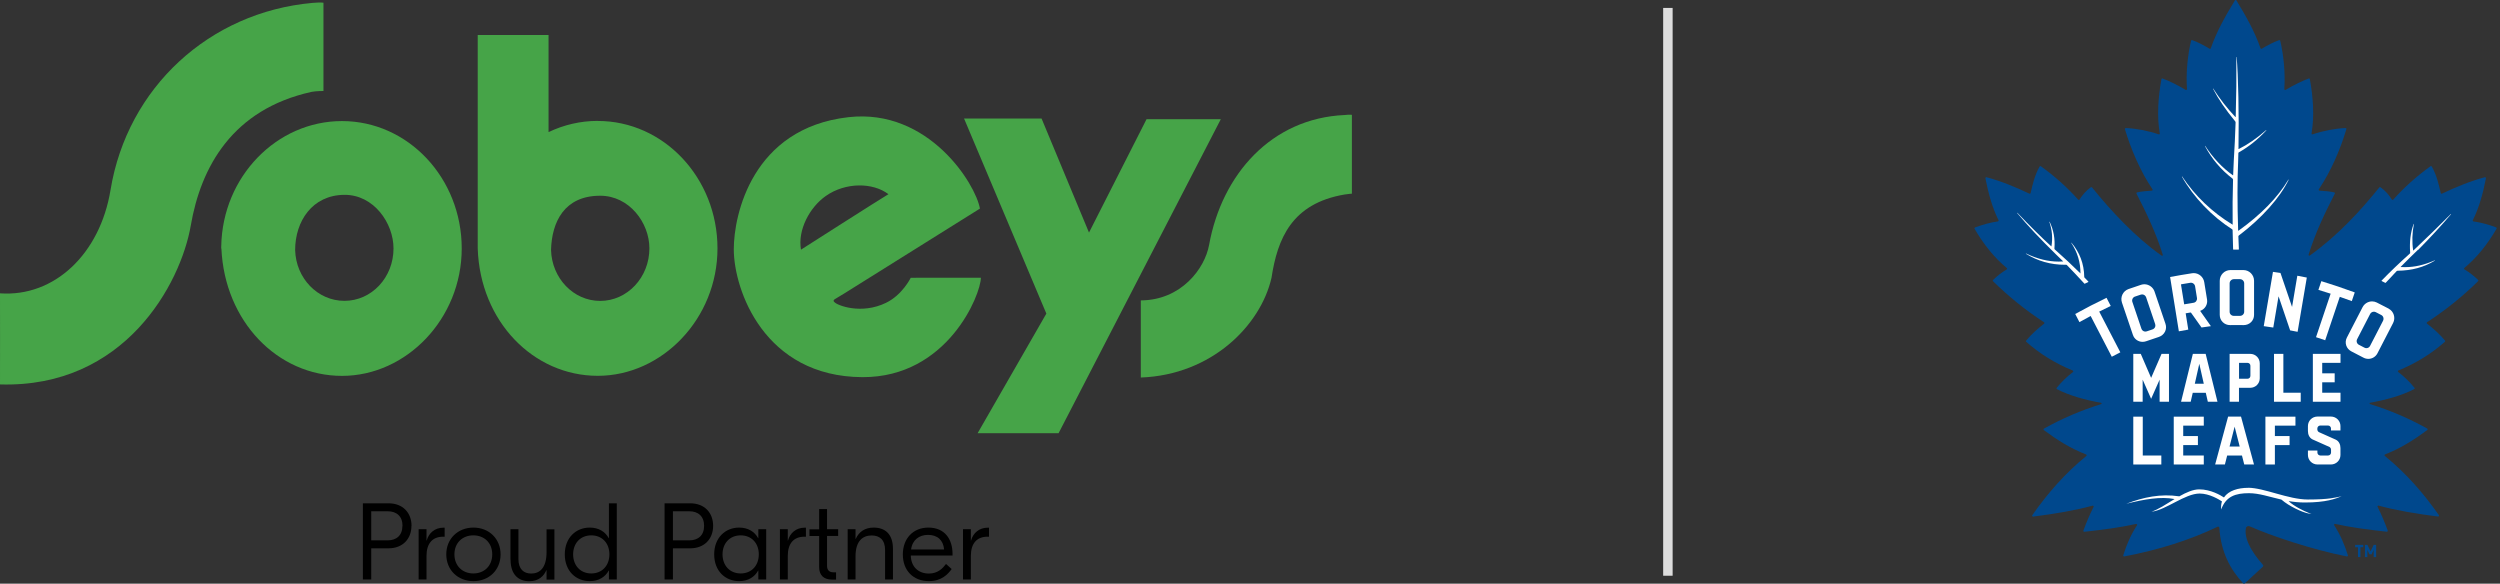 <svg width="257" height="60" viewBox="0 0 257 60" fill="none" xmlns="http://www.w3.org/2000/svg">
<rect x="0" y="0" width="257" height="60" fill="#333333" stroke="none"/>
<g clip-path="url(#clip0_3534_60237)">
<path d="M124.295 25.18C123.856 27.611 121.425 30.861 117.276 30.881C117.276 30.881 117.283 37.507 117.276 38.81C124.59 38.535 129.596 33.43 130.71 28.561C131.326 24.518 132.807 20.914 138.22 19.996C138.712 19.918 138.974 19.911 138.974 19.911V11.805C138.974 11.805 138.784 11.765 138.214 11.825C130.71 12.165 125.612 17.912 124.295 25.18Z" fill="#46A448"/>
<path d="M99.105 12.185L107.565 32.238L100.5 44.532H108.823L125.501 12.251H117.866L111.949 23.909L107.073 12.185H99.105Z" fill="#46A448"/>
<path d="M94.143 28.555H93.625C93.625 28.555 92.773 30.311 91.083 31.13C88.52 32.375 86.037 31.379 85.781 31.058C85.617 30.933 85.722 30.815 85.807 30.763C85.945 30.684 86.843 30.134 86.843 30.134C86.843 30.134 100.178 21.792 100.736 21.444C100.31 18.948 95.48 11.11 87.216 12.047C77.334 13.168 75.427 22.093 75.434 25.632C75.44 29.787 78.559 38.732 88.665 38.771C97.413 38.804 100.834 30.271 100.834 28.548H94.156L94.143 28.555ZM84.883 20.153C86.928 18.712 89.739 18.751 91.332 19.963C90.513 20.442 82.341 25.665 82.341 25.665C81.987 23.646 83.225 21.32 84.883 20.153Z" fill="#46A448"/>
<path d="M11.363 19.525C10.289 26.091 5.596 30.554 0 30.154C0 32.133 0.013 37.297 0 39.519C12.818 39.905 18.578 29.177 19.614 23.175C20.649 17.172 23.886 11.248 32.019 9.446C32.458 9.354 33.251 9.354 33.251 9.354V0.278C33.251 0.278 32.969 0.226 32.124 0.298C21.527 1.248 13.093 9 11.363 19.525Z" fill="#46A448"/>
<path d="M35.407 30.927C32.661 30.927 30.42 28.614 30.341 25.704C30.341 22.775 32.078 20.049 35.407 20.029C38.414 20.01 40.453 22.926 40.453 25.541C40.453 28.529 38.198 30.927 35.407 30.927ZM35.151 12.447C28.441 12.447 22.883 18.162 22.746 25.272V25.285C22.746 25.37 22.739 25.455 22.739 25.541H22.759C23.093 33.05 28.545 38.64 35.158 38.64C41.77 38.64 47.465 32.775 47.465 25.541C47.465 18.306 41.953 12.447 35.158 12.447" fill="#46A448"/>
<path d="M61.699 30.934C58.953 30.934 56.725 28.601 56.647 25.691C56.725 22.808 58.016 20.121 61.699 20.121C64.707 20.121 66.758 22.919 66.758 25.527C66.758 28.516 64.491 30.934 61.699 30.934ZM61.457 12.428C59.654 12.428 57.944 12.84 56.391 13.581V3.6H49.11V24.151C49.11 24.518 49.11 25.383 49.11 25.468V25.534C49.353 33.057 54.844 38.634 61.45 38.634C68.056 38.634 73.757 32.769 73.757 25.534C73.757 18.299 68.246 12.434 61.45 12.434" fill="#46A448"/>
<g clip-path="url(#clip1_3534_60237)">
<path d="M41.379 54.058C41.379 53.072 40.767 52.559 39.86 52.559H38.163V55.548H39.85C40.757 55.548 41.369 55.035 41.369 54.058M42.296 54.058C42.296 55.37 41.428 56.367 39.938 56.367H38.163V59.572H37.305V51.74H39.938C41.428 51.74 42.306 52.727 42.306 54.058" fill="black"/>
<path d="M45.709 55.173H45.551C44.457 55.173 43.845 55.863 43.845 57.146V59.572H43.036V54.403H43.845V55.567H43.865C44.072 54.798 44.703 54.246 45.571 54.246H45.709V55.173Z" fill="black"/>
<path d="M46.715 56.988C46.715 58.172 47.544 58.951 48.659 58.951C49.773 58.951 50.602 58.182 50.602 56.988C50.602 55.794 49.773 55.035 48.659 55.035C47.544 55.035 46.715 55.804 46.715 56.988ZM51.46 56.988C51.46 58.586 50.286 59.74 48.669 59.74C47.051 59.74 45.877 58.586 45.877 56.988C45.877 55.39 47.061 54.236 48.669 54.236C50.276 54.236 51.46 55.39 51.46 56.988Z" fill="black"/>
<path d="M52.477 57.521V54.404H53.295V57.481C53.295 58.517 53.848 58.961 54.607 58.961C55.475 58.961 56.186 58.399 56.186 56.752V54.414H56.994V59.583H56.186V58.616H56.166C55.909 59.208 55.387 59.75 54.41 59.75C53.345 59.75 52.486 59.119 52.486 57.531" fill="black"/>
<path d="M62.647 56.988C62.647 55.844 61.907 55.035 60.782 55.035C59.658 55.035 58.918 55.854 58.918 56.988C58.918 58.123 59.658 58.951 60.782 58.951C61.907 58.951 62.647 58.132 62.647 56.988ZM58.06 56.988C58.06 55.282 59.204 54.236 60.624 54.236C61.561 54.236 62.222 54.67 62.577 55.321H62.597V51.74H63.406V59.572H62.597V58.655H62.577C62.222 59.306 61.561 59.74 60.624 59.74C59.204 59.74 58.06 58.705 58.06 56.988Z" fill="black"/>
<path d="M72.382 54.058C72.382 53.072 71.771 52.559 70.863 52.559H69.177V55.548H70.863C71.771 55.548 72.382 55.035 72.382 54.058ZM73.31 54.058C73.31 55.37 72.442 56.367 70.952 56.367H69.177V59.572H68.318V51.74H70.952C72.442 51.74 73.31 52.727 73.31 54.058Z" fill="black"/>
<path d="M78.005 56.988C78.005 55.844 77.265 55.035 76.141 55.035C75.016 55.035 74.276 55.854 74.276 56.988C74.276 58.122 75.016 58.951 76.141 58.951C77.265 58.951 78.005 58.132 78.005 56.988ZM73.418 56.988C73.418 55.282 74.562 54.236 75.983 54.236C76.92 54.236 77.581 54.67 77.936 55.321H77.956V54.404H78.764V59.572H77.956V58.655H77.936C77.581 59.306 76.92 59.74 75.983 59.74C74.562 59.74 73.418 58.704 73.418 56.988Z" fill="black"/>
<path d="M82.848 55.173H82.69C81.595 55.173 80.984 55.863 80.984 57.146V59.572H80.175V54.403H80.984V55.567H81.003C81.211 54.798 81.842 54.246 82.71 54.246H82.848V55.173Z" fill="black"/>
<path d="M85.019 55.094V58.152C85.019 58.606 85.246 58.833 85.67 58.833H85.946V59.582H85.522C84.703 59.582 84.21 59.148 84.21 58.31V55.104H83.214V54.413H84.21V52.332H85.019V54.404H86.163V55.094H85.019Z" fill="black"/>
<path d="M91.796 56.426V59.572H90.987V56.544C90.987 55.489 90.424 55.045 89.606 55.045C88.718 55.045 87.948 55.577 87.948 57.195V59.572H87.14V54.404H87.948V55.4H87.968C88.304 54.65 88.935 54.236 89.813 54.236C90.967 54.236 91.796 54.877 91.796 56.426Z" fill="black"/>
<path d="M93.66 56.485H97.053C96.974 55.548 96.392 54.986 95.396 54.986C94.498 54.986 93.788 55.498 93.66 56.485ZM97.921 56.958V57.106H93.63C93.65 58.251 94.4 58.961 95.485 58.961C96.442 58.961 96.935 58.389 97.251 57.974L97.832 58.497C97.448 59.03 96.787 59.74 95.495 59.74C93.867 59.74 92.811 58.635 92.811 56.998C92.811 55.36 93.867 54.236 95.435 54.236C97.122 54.236 97.921 55.42 97.921 56.949" fill="black"/>
<path d="M101.669 55.173H101.512C100.417 55.173 99.805 55.863 99.805 57.146V59.572H98.996V54.403H99.805V55.567H99.825C100.032 54.798 100.663 54.246 101.531 54.246H101.669V55.173Z" fill="black"/>
</g>
<line x1="171.46" y1="0.815" x2="171.46" y2="59.185" stroke="#DDDDDD" stroke-width="0.973"/>
<path d="M256.619 23.383C255.81 23.081 255.046 22.87 254.277 22.762C254.215 22.75 254.181 22.688 254.209 22.631C254.841 21.36 255.252 19.907 255.554 18.329C255.565 18.261 255.502 18.204 255.44 18.221C254.015 18.591 252.392 19.258 251.036 19.907C250.984 19.93 250.922 19.907 250.91 19.845C250.711 18.967 250.477 17.976 249.987 17.121C249.959 17.07 249.896 17.059 249.851 17.093C248.415 18.13 247.139 19.269 246.022 20.523C245.982 20.568 245.908 20.562 245.874 20.506C245.589 20.033 245.213 19.605 244.718 19.252C244.678 19.224 244.626 19.229 244.592 19.269C242.752 21.542 240.439 24.129 237.448 26.271C237.385 26.317 237.3 26.254 237.323 26.18C238.001 23.964 239.02 21.844 240.017 19.907C240.046 19.856 240.017 19.788 239.955 19.776C239.533 19.679 238.975 19.628 238.445 19.6C238.377 19.6 238.337 19.52 238.377 19.457C239.636 17.589 240.599 15.321 241.208 13.276C241.225 13.219 241.18 13.162 241.117 13.162C240.063 13.207 238.793 13.447 237.739 13.811C237.676 13.834 237.613 13.783 237.625 13.714C237.932 11.948 237.79 9.971 237.454 8.137C237.442 8.08 237.385 8.046 237.334 8.069C236.593 8.348 235.739 8.775 234.964 9.242C234.901 9.282 234.822 9.231 234.827 9.157C234.941 7.499 234.759 5.664 234.406 4.189C234.394 4.138 234.343 4.109 234.292 4.126C233.751 4.314 233.118 4.645 232.509 5.009C232.457 5.038 232.395 5.015 232.378 4.958C231.808 3.289 230.891 1.659 229.905 0.047C229.871 -0.016 229.78 -0.016 229.745 0.047C228.76 1.659 227.843 3.289 227.273 4.958C227.256 5.015 227.187 5.038 227.142 5.009C226.538 4.645 225.9 4.314 225.359 4.126C225.307 4.109 225.256 4.138 225.245 4.189C224.891 5.664 224.703 7.499 224.823 9.157C224.823 9.231 224.749 9.276 224.686 9.242C223.912 8.775 223.063 8.348 222.316 8.069C222.265 8.046 222.202 8.08 222.197 8.137C221.861 9.971 221.718 11.948 222.026 13.714C222.037 13.783 221.975 13.834 221.912 13.811C220.858 13.447 219.587 13.207 218.533 13.162C218.471 13.162 218.425 13.219 218.442 13.276C219.052 15.315 220.015 17.589 221.274 19.457C221.314 19.514 221.274 19.594 221.205 19.6C220.676 19.628 220.117 19.685 219.696 19.776C219.639 19.788 219.61 19.856 219.633 19.907C220.63 21.85 221.655 23.969 222.333 26.191C222.356 26.26 222.276 26.322 222.214 26.277C219.565 24.425 217.029 21.713 215.064 19.269C215.035 19.229 214.978 19.224 214.939 19.252C214.443 19.605 214.073 20.033 213.782 20.506C213.748 20.557 213.674 20.568 213.634 20.523C212.517 19.269 211.241 18.13 209.805 17.093C209.76 17.059 209.697 17.076 209.669 17.121C209.184 17.976 208.945 18.967 208.746 19.845C208.734 19.902 208.672 19.93 208.62 19.907C207.264 19.258 205.641 18.591 204.216 18.221C204.148 18.204 204.085 18.261 204.103 18.329C204.41 19.907 204.815 21.366 205.447 22.631C205.476 22.688 205.441 22.756 205.379 22.762C204.61 22.87 203.846 23.081 203.037 23.383C202.98 23.405 202.957 23.468 202.986 23.519C203.937 25.154 205.031 26.505 206.296 27.553C206.347 27.593 206.336 27.667 206.285 27.701C205.766 28.009 205.305 28.368 204.889 28.778C204.849 28.812 204.849 28.875 204.889 28.915C206.49 30.487 208.233 31.894 210.124 33.125C210.181 33.159 210.181 33.239 210.13 33.279C209.429 33.82 208.814 34.378 208.29 35.011C208.256 35.05 208.261 35.107 208.301 35.142C209.674 36.355 211.247 37.341 213.07 38.087C213.138 38.115 213.15 38.207 213.093 38.252C212.443 38.742 211.913 39.278 211.429 39.864C211.389 39.91 211.406 39.984 211.458 40.007C212.762 40.679 214.346 41.112 215.987 41.408C216.061 41.42 216.067 41.522 215.993 41.545C213.896 42.195 211.97 43.032 210.124 44.058C210.067 44.092 210.062 44.177 210.113 44.217C211.463 45.22 212.842 46.097 214.449 46.718C214.517 46.747 214.528 46.832 214.471 46.878C212.278 48.667 210.489 50.718 208.922 52.957C208.877 53.025 208.934 53.116 209.013 53.105C211.247 52.82 213.326 52.472 215.115 51.982C215.189 51.96 215.252 52.039 215.218 52.108C214.836 52.871 214.488 53.686 214.175 54.54C214.152 54.609 214.204 54.677 214.278 54.666C216.294 54.449 218.123 54.193 219.582 53.862C219.661 53.845 219.724 53.931 219.679 54.005C219.063 54.945 218.625 55.965 218.271 57.081C218.249 57.15 218.311 57.218 218.38 57.201C221.912 56.529 225.125 55.515 227.974 54.147C228.053 54.113 228.139 54.164 228.145 54.25C228.315 56.779 229.278 58.54 230.589 59.958C230.64 60.01 230.72 60.015 230.771 59.964L232.617 58.261C232.674 58.209 232.679 58.124 232.628 58.067C232.264 57.651 230.583 55.742 230.879 54.295C230.913 54.124 231.107 54.033 231.267 54.102C233.392 55.065 237.801 56.534 241.259 57.201C241.328 57.212 241.385 57.15 241.362 57.081C241.009 55.959 240.57 54.939 239.955 53.999C239.909 53.931 239.972 53.84 240.052 53.857C241.51 54.187 243.345 54.444 245.356 54.66C245.424 54.666 245.481 54.597 245.458 54.535C245.145 53.68 244.797 52.865 244.416 52.102C244.381 52.034 244.444 51.954 244.518 51.977C246.307 52.467 248.387 52.814 250.62 53.099C250.7 53.11 250.757 53.019 250.711 52.951C249.144 50.712 247.355 48.655 245.162 46.872C245.105 46.826 245.122 46.741 245.185 46.712C246.786 46.086 248.164 45.214 249.52 44.211C249.577 44.172 249.572 44.086 249.509 44.052C247.663 43.026 245.737 42.189 243.641 41.539C243.567 41.517 243.572 41.414 243.647 41.403C245.287 41.106 246.871 40.673 248.176 40.001C248.227 39.973 248.244 39.904 248.204 39.859C247.72 39.272 247.19 38.736 246.541 38.246C246.484 38.201 246.495 38.11 246.563 38.081C248.387 37.335 249.959 36.349 251.332 35.136C251.372 35.102 251.378 35.045 251.343 35.005C250.814 34.372 250.198 33.814 249.503 33.273C249.452 33.233 249.452 33.153 249.509 33.119C251.406 31.883 253.149 30.481 254.745 28.909C254.784 28.875 254.784 28.812 254.745 28.772C254.329 28.368 253.867 28.009 253.349 27.695C253.292 27.661 253.286 27.587 253.337 27.547C254.602 26.493 255.696 25.143 256.647 23.514C256.676 23.462 256.647 23.394 256.596 23.377L256.619 23.383Z" fill="#00488D"/>
<path d="M229.483 23.599C229.483 23.599 229.512 23.628 229.512 23.645C229.523 24.345 229.54 24.995 229.563 25.622C229.563 25.644 229.586 25.662 229.609 25.662H230.11C230.11 25.662 230.133 25.662 230.144 25.65C230.15 25.639 230.156 25.627 230.156 25.616C230.138 25.172 230.121 24.727 230.104 24.288C230.104 24.266 230.116 24.243 230.133 24.226C232.508 22.431 234.383 20.329 235.277 18.472L235.249 18.46C234.149 20.3 232.423 22.067 230.121 23.713C230.11 23.724 230.087 23.713 230.081 23.696C229.99 20.876 229.996 18.551 230.081 16.592C230.087 16.329 230.099 16.05 230.104 15.743C230.104 15.709 230.121 15.68 230.15 15.663C231.164 15.093 232.093 14.353 232.981 13.396L232.959 13.373C231.979 14.233 231.056 14.865 230.15 15.315C230.138 15.315 230.127 15.315 230.121 15.315C230.121 15.315 230.116 15.304 230.116 15.298C230.178 11.823 230.093 7.761 229.928 5.858H229.899C229.916 7.881 229.893 9.954 229.831 12.017C229.831 12.028 229.819 12.034 229.814 12.034C229.814 12.034 229.808 12.034 229.802 12.034C228.965 11.151 228.196 10.165 227.518 9.106L227.495 9.123C228.059 10.205 228.805 11.299 229.774 12.467C229.802 12.501 229.819 12.552 229.819 12.598C229.774 13.937 229.711 15.264 229.631 16.54C229.609 16.979 229.591 17.441 229.569 17.999C229.569 18.016 229.546 18.027 229.535 18.016C228.463 17.258 227.484 16.216 226.692 14.996L226.669 15.014C227.37 16.335 228.321 17.458 229.495 18.352C229.535 18.386 229.557 18.432 229.557 18.483C229.512 20.01 229.495 21.554 229.517 23.081C229.517 23.081 229.517 23.086 229.517 23.092C229.517 23.092 229.506 23.092 229.5 23.092C227.398 21.81 225.655 20.141 224.322 18.141L224.299 18.158C225.495 20.278 227.392 22.26 229.506 23.599H229.483Z" fill="white"/>
<path d="M214.306 29.16C214.306 29.16 214.317 29.16 214.323 29.16L214.665 29C214.665 29 214.682 28.983 214.688 28.971C214.688 28.96 214.688 28.949 214.676 28.937C214.557 28.812 214.426 28.681 214.3 28.55C214.272 28.521 214.26 28.487 214.26 28.447C214.238 27.12 213.793 25.941 212.944 24.949L212.922 24.966C213.565 25.935 213.873 26.96 213.873 28.111C213.058 27.302 212.17 26.47 211.235 25.644C211.207 25.622 211.19 25.582 211.195 25.542C211.275 24.562 211.11 23.639 210.7 22.796L210.671 22.807C210.956 23.628 211.03 24.454 210.888 25.325H210.871C209.834 24.38 208.694 23.246 207.378 21.873L207.355 21.89C208.461 23.212 209.771 24.602 211.349 26.146C211.583 26.362 211.828 26.601 212.101 26.875C211.947 26.886 211.788 26.892 211.634 26.892C210.546 26.892 209.446 26.619 208.273 26.06L208.261 26.089C209.503 26.846 210.814 27.217 212.261 27.217C212.312 27.217 212.358 27.217 212.409 27.217C212.432 27.217 212.454 27.228 212.466 27.239C212.99 27.775 213.582 28.402 214.278 29.16C214.289 29.171 214.3 29.177 214.312 29.177L214.306 29.16Z" fill="white"/>
<path d="M248.585 25.69C249.787 24.477 250.927 23.24 251.969 22.021L251.947 21.998C250.71 23.24 249.451 24.471 248.095 25.753C248.095 25.753 248.09 25.753 248.084 25.753C248.084 25.753 248.073 25.753 248.073 25.741C247.942 24.881 247.97 23.935 248.152 23.018H248.124C247.799 23.901 247.685 24.87 247.765 25.969C247.765 26.009 247.754 26.055 247.719 26.078C246.694 26.995 245.725 27.923 244.837 28.835C244.825 28.846 244.825 28.858 244.825 28.869C244.825 28.881 244.837 28.892 244.848 28.898L245.196 29.074C245.196 29.074 245.213 29.08 245.218 29.08C245.235 29.08 245.247 29.074 245.258 29.063C245.583 28.704 245.948 28.316 246.363 27.884C246.392 27.849 246.437 27.832 246.483 27.832C247.942 27.815 249.189 27.473 250.306 26.79L250.294 26.761C249.206 27.24 248.238 27.462 247.235 27.462C247.093 27.462 246.945 27.462 246.802 27.451C246.796 27.451 246.791 27.445 246.791 27.445C246.791 27.445 246.791 27.439 246.791 27.433C247.378 26.829 247.976 26.243 248.568 25.679L248.585 25.69Z" fill="white"/>
<path d="M231.113 50.148C230.082 50.148 229.102 50.433 228.629 51.128C228.629 51.133 228.612 51.139 228.606 51.128C228.293 50.923 227.273 50.307 226.082 50.307C225.444 50.307 224.743 50.621 224.037 51.02C224.031 51.02 224.02 51.025 224.008 51.02C222.134 50.74 220.334 51.105 218.579 51.789C220.419 51.321 222.151 51.025 223.524 51.299C223.53 51.299 223.536 51.31 223.524 51.316C222.71 51.811 221.895 52.358 221.177 52.603C222.67 52.432 224.612 50.735 226.122 50.735C227.131 50.735 228.139 51.361 228.407 51.538C228.418 51.544 228.418 51.555 228.412 51.561C228.338 51.8 228.31 52.068 228.338 52.375C228.828 51.014 229.825 50.7 231.193 50.7C232.241 50.7 233.295 51.076 234.52 51.356C234.531 51.356 234.543 51.361 234.548 51.373C235.3 52.028 236.679 52.677 237.334 52.791L237.619 52.837L237.351 52.734C236.787 52.512 235.79 52.017 235.289 51.532C235.283 51.526 235.289 51.515 235.295 51.515C235.807 51.601 236.349 51.657 236.935 51.657C239.123 51.657 240.103 51.27 240.724 51.014C240.069 51.151 239.442 51.35 237.249 51.35C235.249 51.35 232.737 50.142 231.107 50.142L231.113 50.148Z" fill="white"/>
<path d="M230.646 33.421C231.255 33.421 231.717 32.96 231.717 32.373V28.863C231.717 28.265 231.233 27.77 230.646 27.764C230.418 27.764 230.184 27.764 229.957 27.764C229.729 27.764 229.495 27.764 229.267 27.764C228.675 27.77 228.19 28.265 228.19 28.863V32.373C228.19 32.96 228.658 33.421 229.25 33.421C229.364 33.421 229.894 33.41 230.652 33.421H230.646ZM229.205 29.131C229.205 28.898 229.398 28.704 229.632 28.698C229.848 28.698 230.059 28.698 230.276 28.698C230.509 28.698 230.703 28.892 230.703 29.131V32.048C230.703 32.282 230.509 32.47 230.276 32.47C230.059 32.47 229.848 32.47 229.632 32.47C229.393 32.47 229.205 32.282 229.205 32.048V29.131Z" fill="white"/>
<path d="M222.971 36.378H222.207L221.136 38.845L220.071 36.378H219.302V41.3H220.265V39.027L221.136 40.998L222.008 39.027V41.3H222.971V36.378Z" fill="white"/>
<path d="M224.955 33.883L224.687 32.208L224.761 32.196C224.898 32.173 225.034 32.151 225.171 32.128H225.217L225.245 32.156C225.604 32.658 225.957 33.159 226.316 33.666C226.635 33.62 226.96 33.575 227.279 33.529C226.926 33.028 226.578 32.527 226.225 32.031L226.174 31.957L226.259 31.923C226.704 31.735 226.96 31.268 226.886 30.795L226.595 29C226.51 28.476 226.048 28.077 225.519 28.077C225.467 28.077 225.41 28.077 225.359 28.088C224.601 28.203 223.838 28.334 223.086 28.476L223.986 34.059C224.311 33.996 224.636 33.94 224.96 33.883H224.955ZM224.277 29.217C224.573 29.165 224.869 29.114 225.165 29.069C225.399 29.034 225.615 29.2 225.655 29.427L225.849 30.635C225.866 30.749 225.838 30.857 225.775 30.954C225.707 31.045 225.61 31.108 225.496 31.125C225.2 31.171 224.903 31.222 224.607 31.273L224.533 31.285L224.203 29.234L224.277 29.222V29.217Z" fill="white"/>
<path d="M232.303 38.89V37.352C232.303 36.817 231.87 36.378 231.329 36.378H229.204V41.3H230.167V39.865H231.329C231.865 39.865 232.303 39.432 232.303 38.89ZM231.341 38.64C231.341 38.805 231.209 38.936 231.044 38.936H230.173V37.301H231.044C231.209 37.301 231.341 37.432 231.341 37.597V38.634V38.64Z" fill="white"/>
<path d="M219.302 42.833V47.75H222.185V46.827H220.276V42.833H219.302Z" fill="white"/>
<path d="M245.56 31.729C245.155 31.513 244.74 31.302 244.329 31.097C244.181 31.023 244.022 30.983 243.851 30.983C243.441 30.983 243.059 31.216 242.871 31.581L241.259 34.703C241.128 34.954 241.105 35.239 241.19 35.507C241.276 35.774 241.469 35.996 241.731 36.127C242.142 36.333 242.558 36.549 242.962 36.766C243.122 36.851 243.292 36.891 243.469 36.891C243.862 36.891 244.215 36.674 244.398 36.327L246.01 33.205C246.284 32.675 246.084 32.014 245.56 31.735V31.729ZM244.979 32.971L243.64 35.563C243.566 35.706 243.424 35.791 243.264 35.791C243.196 35.791 243.127 35.774 243.065 35.74C242.877 35.643 242.689 35.541 242.495 35.444C242.392 35.392 242.318 35.301 242.284 35.193C242.25 35.085 242.261 34.971 242.313 34.868L243.651 32.276C243.725 32.134 243.874 32.043 244.033 32.043C244.101 32.043 244.164 32.06 244.227 32.088C244.415 32.185 244.609 32.282 244.797 32.384C245.007 32.493 245.087 32.755 244.979 32.965V32.971Z" fill="white"/>
<path d="M220.265 35.142C220.385 35.142 220.51 35.119 220.624 35.079C221.057 34.925 221.502 34.777 221.935 34.635C222.208 34.543 222.43 34.355 222.561 34.099C222.687 33.848 222.704 33.563 222.613 33.296L221.485 29.968C221.336 29.53 220.909 29.222 220.442 29.222C220.328 29.222 220.22 29.239 220.112 29.273C219.673 29.416 219.234 29.564 218.801 29.718C218.243 29.917 217.947 30.538 218.135 31.102L219.263 34.429C219.405 34.857 219.804 35.142 220.254 35.142H220.265ZM219.462 30.493C219.661 30.424 219.867 30.356 220.072 30.288C220.117 30.27 220.163 30.265 220.208 30.265C220.391 30.265 220.556 30.384 220.619 30.555L221.553 33.318C221.587 33.427 221.581 33.541 221.53 33.643C221.479 33.746 221.393 33.82 221.285 33.86C221.08 33.928 220.881 33.996 220.681 34.065C220.636 34.082 220.59 34.087 220.544 34.087C220.362 34.087 220.203 33.974 220.14 33.797L219.206 31.034C219.132 30.812 219.251 30.567 219.473 30.487L219.462 30.493Z" fill="white"/>
<path d="M215.873 31.997C216.238 31.809 216.614 31.627 216.984 31.45L216.551 30.613C215.468 31.131 214.386 31.695 213.332 32.276L213.765 33.114C214.124 32.914 214.489 32.715 214.853 32.521L214.922 32.487L217.092 36.674C217.383 36.52 217.679 36.367 217.97 36.219L215.799 32.031L215.867 31.997H215.873Z" fill="white"/>
<path d="M233.659 27.952L232.713 33.529C233.038 33.575 233.368 33.62 233.693 33.672L234.234 30.464L234.331 30.738C234.695 31.809 235.066 32.891 235.425 33.962C235.681 34.008 235.937 34.059 236.194 34.11L237.14 28.533C236.821 28.47 236.496 28.407 236.165 28.345L235.624 31.552L235.527 31.273C235.168 30.202 234.798 29.12 234.433 28.06C234.171 28.02 233.915 27.98 233.653 27.946L233.659 27.952Z" fill="white"/>
<path d="M238.235 47.749H239.619C240.16 47.749 240.599 47.316 240.599 46.775V46.069C240.599 45.704 240.457 45.368 240.132 45.203C240.132 45.203 238.406 44.434 238.383 44.422C238.303 44.377 238.223 44.268 238.223 44.154V44.046C238.223 43.881 238.36 43.744 238.525 43.744H239.323C239.488 43.744 239.625 43.881 239.625 44.046V44.251H240.599V43.795C240.599 43.26 240.16 42.821 239.619 42.821H238.235C237.694 42.821 237.255 43.254 237.255 43.795V44.303C237.255 44.667 237.397 45.003 237.722 45.169C237.722 45.169 239.448 45.938 239.471 45.949C239.551 45.995 239.631 46.103 239.631 46.217V46.524C239.631 46.69 239.494 46.826 239.329 46.826H238.531C238.366 46.826 238.229 46.69 238.229 46.524V46.314H237.255V46.775C237.255 47.311 237.694 47.749 238.235 47.749Z" fill="white"/>
<path d="M240.604 40.372H238.724V39.301H240.005V38.378H238.724V37.301H240.604V36.378H237.761V41.3H240.604V40.372Z" fill="white"/>
<path d="M235.972 43.756V42.833H232.884V47.75H233.858V45.756H235.368V44.827H233.858V43.756H235.972Z" fill="white"/>
<path d="M239.026 34.988L240.53 30.516L240.598 30.538C240.986 30.675 241.379 30.812 241.766 30.954L242.068 30.06C240.94 29.644 239.784 29.256 238.633 28.903L238.331 29.798C238.724 29.917 239.123 30.043 239.516 30.168L239.59 30.191L238.086 34.663C238.399 34.766 238.713 34.868 239.026 34.977V34.988Z" fill="white"/>
<path d="M228.959 46.827H230.474L230.708 47.749H231.711L230.377 42.827H229.05L227.717 47.749H228.72L228.953 46.827H228.959ZM229.717 43.853L230.241 45.904H229.198L229.722 43.853H229.717Z" fill="white"/>
<path d="M226.965 41.3H227.956L226.742 36.378H225.426L224.213 41.3H225.204L225.415 40.377H226.754L226.965 41.3ZM225.626 39.449L226.087 37.398L226.549 39.449H225.626Z" fill="white"/>
<path d="M236.514 40.372H234.73V36.378H233.768V41.3H236.514V40.372Z" fill="white"/>
<path d="M226.549 43.755V42.833H223.461V47.749H226.549V46.826H224.435V45.755H225.945V44.827H224.435V43.755H226.549Z" fill="white"/>
<path d="M242.65 56.261V57.264H242.399V56.261H242.108V56.01H242.94V56.261H242.65ZM244.011 57.264V56.523L243.8 56.984H243.578L243.367 56.523V57.264H243.117V56.01H243.367L243.692 56.677L244.017 56.01H244.268V57.264H244.017H244.011Z" fill="#00488D"/>
</g>
<defs>
<clipPath id="clip0_3534_60237">
<rect width="256.659" height="60" fill="white"/>
</clipPath>
<clipPath id="clip1_3534_60237">
<rect width="64.365" height="8" fill="white" transform="translate(37.305 51.74)"/>
</clipPath>
</defs>
</svg>
